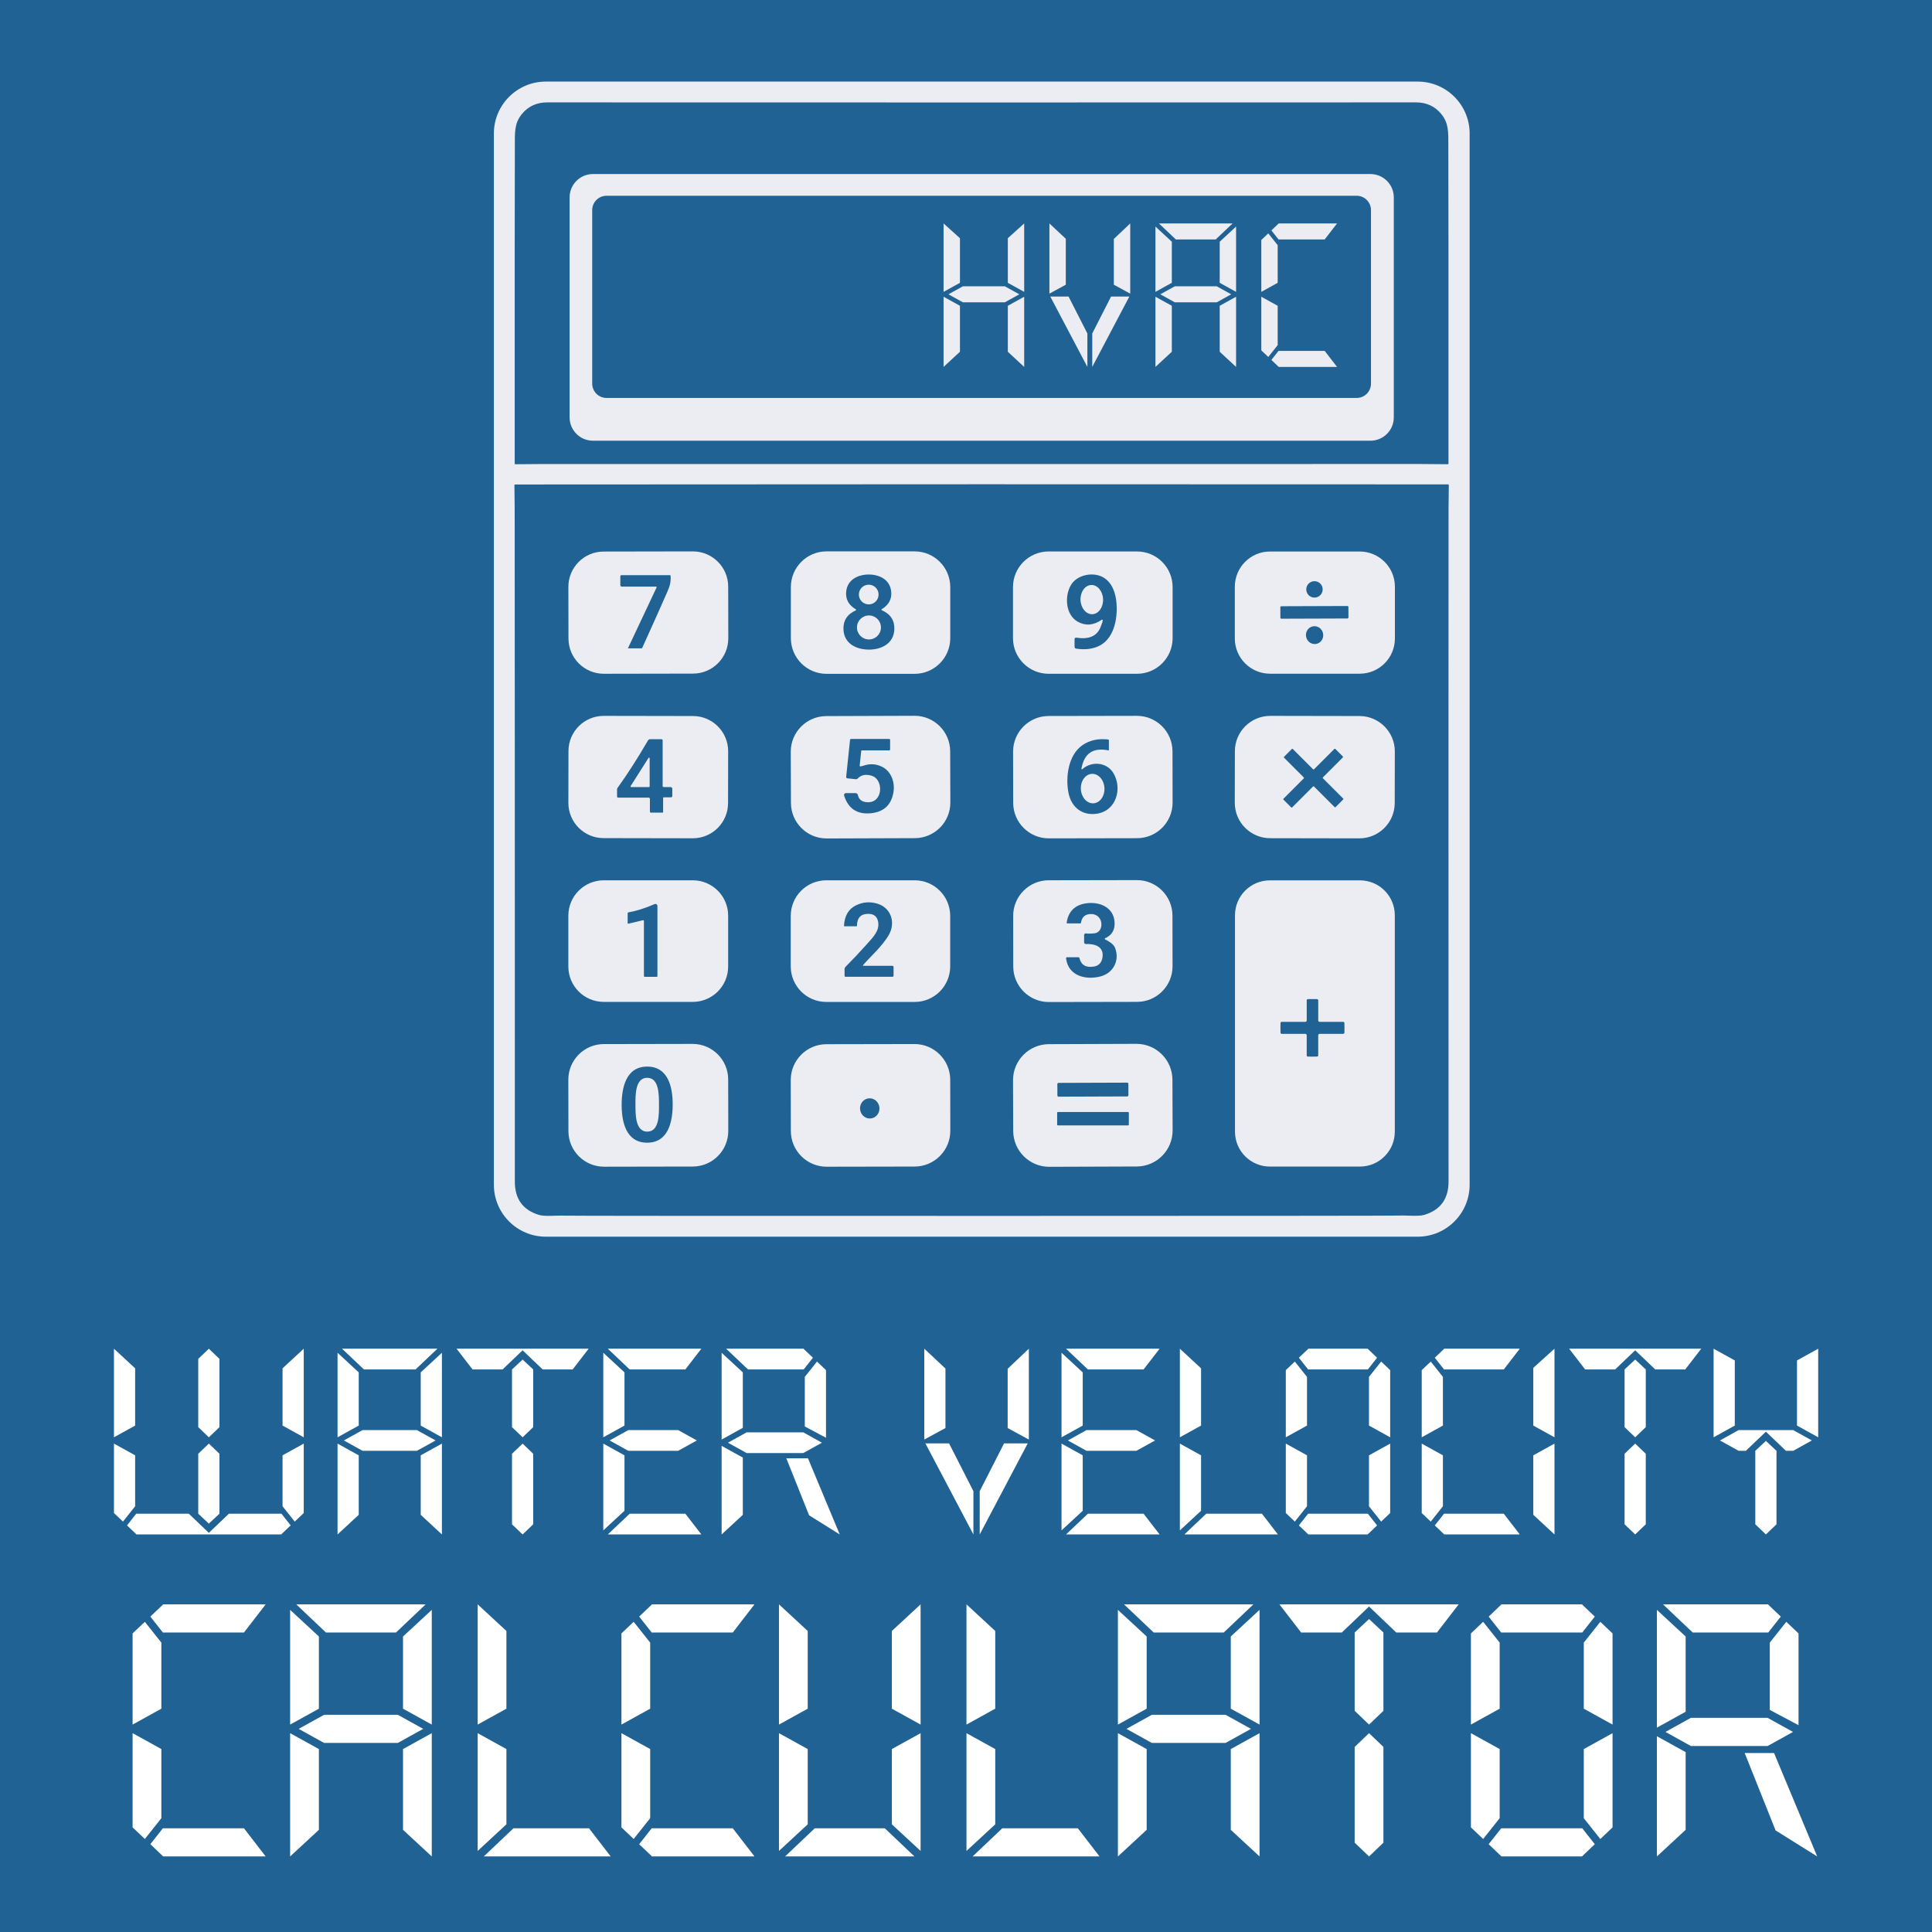 
<svg id="Layer_1" xmlns="http://www.w3.org/2000/svg" viewBox="0 0 1200 1200">
  <defs>
    <style>
      .cls-1 {
        fill: #fff;
      }

      .cls-2 {
        fill: #ebedf2;
      }

      .cls-3 {
        fill: #216294;
      }
    </style>
  </defs>
  <rect class="cls-3" width="1200" height="1200"></rect>
  <g>
    <path class="cls-2" d="M912.82,735.83c0,17.84-14.46,32.3-32.3,32.3H339.05c-17.84,0-32.3-14.46-32.3-32.3V82.97c0-17.84,14.46-32.3,32.3-32.3h541.47c17.84,0,32.3,14.46,32.3,32.3v652.86ZM609.69,288.23c48.81,0,139.53-.01,272.16-.03,5.83,0,11.65.05,17.44.14.22,0,.39-.17.39-.39h0c.03-103.98,0-169.67-.09-197.08-.02-8.55.37-14.23-4.35-20.01-3.97-4.87-9.25-7.29-15.83-7.27-15.1.04-105.01.05-269.73.05s-254.62-.02-269.72-.05c-6.59-.01-11.87,2.41-15.84,7.28-4.71,5.77-4.33,11.45-4.34,20.01-.09,27.41-.12,93.1-.09,197.08,0,.22.17.39.39.39h0c5.8-.09,11.61-.14,17.44-.14,132.64.02,223.35.03,272.15.02ZM609.74,755.23c170.83-.02,257.26-.09,259.27-.22,3.94-.24,11.88.68,15.62-.43,10.06-3.02,15.09-9.91,15.09-20.68-.05-217.74-.05-357.06,0-417.96,0-2.92.05-7.81.16-14.69,0-.22-.17-.39-.39-.39h0c-96.57-.06-193.17-.09-289.79-.08-96.63,0-193.23.05-289.8.14-.21,0-.38.18-.38.39.11,6.87.16,11.77.16,14.69.06,60.9.1,200.22.1,417.96,0,10.76,5.02,17.66,15.09,20.68,3.73,1.1,11.68.18,15.62.42,2.02.12,88.44.18,259.26.16Z"></path>
    <path class="cls-2" d="M865.71,259.22c0,8.02-6.5,14.52-14.52,14.52h-482.88c-8.02,0-14.52-6.5-14.52-14.52h0V122.62c0-8.02,6.5-14.52,14.52-14.52h482.88c8.02,0,14.52,6.5,14.52,14.52v136.6ZM851.54,130.5c0-4.92-3.99-8.91-8.91-8.91h-465.89c-4.92,0-8.91,3.99-8.91,8.91v107.77c0,4.92,3.99,8.91,8.91,8.91h465.89c4.92,0,8.91-3.99,8.91-8.91v-107.77Z"></path>
    <path class="cls-2" d="M452.36,396.42c.02,12.11-9.78,21.95-21.89,21.97l-55.41.1c-12.11.02-21.95-9.78-21.97-21.89h0s-.06-32.05-.06-32.05c-.02-12.11,9.78-21.95,21.89-21.97l55.41-.1c12.11-.02,21.95,9.78,21.97,21.89h0s.06,32.05.06,32.05ZM407.84,364.83l-17.8,37.78s0,.07.04.08c0,0,0,0,.02,0h8.4c.17,0,.32-.1.39-.25,7.68-16.94,12.93-28.69,15.76-35.23,1.55-3.58,2.09-5.88,1.87-9.55-.02-.24-.22-.43-.46-.43h-30.05c-.39,0-.71.31-.71.7v5.58c0,.47.38.84.85.84h21.41c.18,0,.32.15.32.32,0,.05-.01.1-.03.14Z"></path>
    <path class="cls-2" d="M491.22,396.37v-31.74c0-12.24,9.92-22.16,22.16-22.16h54.68c12.24,0,22.16,9.92,22.16,22.16v31.74c0,12.24-9.92,22.16-22.16,22.16h-54.68c-12.24,0-22.16-9.92-22.16-22.16h0ZM539.77,403.49c7.72-.04,15.33-3.75,15.72-12.44.25-5.65-2.35-9.66-7.8-12.04-.18-.07-.26-.28-.19-.45.03-.07.08-.13.14-.16,4.53-2.75,6.48-6.54,5.85-11.37-.95-7.21-7.44-10.22-14.01-10.19-6.56.04-13.01,3.14-13.87,10.35-.58,4.84,1.41,8.61,5.98,11.3.16.1.22.31.12.47-.04.06-.1.11-.16.14-5.41,2.44-7.96,6.48-7.65,12.13.5,8.67,8.14,12.28,15.86,12.24Z"></path>
    <path class="cls-2" d="M728.33,364.66v31.7c0,12.23-9.91,22.14-22.14,22.14h-54.87c-12.23,0-22.14-9.91-22.14-22.14h0v-31.7c0-12.23,9.91-22.14,22.14-22.14h54.87c12.23,0,22.14,9.91,22.14,22.14h0ZM684.94,385.29c-.11.93-.6,2.43-1.48,4.51-2.3,5.41-7.3,7.5-15.01,6.26-.48-.08-.94.26-1.02.75,0,.05-.01.09-.01.14v4.79c0,.57.42,1.06.98,1.15,5.91.87,10.92.17,15.03-2.1,9.2-5.09,11.04-18.33,9.88-27.81-.82-6.66-3.83-13.04-10.08-15.29-6.19-2.23-14.39-.1-17.85,5.36-4.24,6.69-3.82,18.75,4.08,23.13,4.84,2.68,9.79,2.26,14.87-1.25.18-.12.42-.07.54.1.05.08.08.17.06.26Z"></path>
    <path class="cls-2" d="M866.4,396.57c0,12.08-9.79,21.88-21.88,21.88h-55.67c-12.08,0-21.88-9.79-21.88-21.88v-32.14c0-12.08,9.79-21.88,21.88-21.88h55.67c12.08,0,21.88,9.79,21.88,21.88h0v32.14ZM821.54,366.08c0-2.82-2.29-5.1-5.1-5.1-2.82,0-5.1,2.29-5.1,5.1h0c0,2.82,2.29,5.1,5.1,5.1h0c2.82,0,5.1-2.29,5.1-5.1ZM837.52,377.03c0-.35-.28-.63-.63-.63l-41.01.14c-.35,0-.63.28-.63.63h0l.02,6.49c0,.35.28.63.63.63l41.01-.14c.35,0,.63-.28.63-.63h0l-.02-6.49ZM815.34,389.05c-2.9.63-4.72,3.57-4.07,6.57.65,3,3.52,4.93,6.42,4.3,2.9-.63,4.72-3.57,4.07-6.57h0c-.65-3-3.52-4.93-6.42-4.3Z"></path>
    <circle class="cls-2" cx="539.58" cy="369.28" r="6.12"></circle>
    <ellipse class="cls-2" cx="678.13" cy="372.43" rx="7.01" ry="9.08" transform="translate(-14.4 27.51) rotate(-2.3)"></ellipse>
    <circle class="cls-2" cx="539.72" cy="389.72" r="7.45"></circle>
    <path class="cls-2" d="M452.21,498.83c-.02,12.08-9.83,21.86-21.91,21.84h0l-55.43-.1c-12.08-.02-21.86-9.83-21.84-21.91h0s.06-32.18.06-32.18c.02-12.08,9.83-21.86,21.91-21.84h0l55.43.1c12.08.02,21.86,9.83,21.84,21.91h0s-.06,32.18-.06,32.18ZM410.85,459.12h-6.95c-.6,0-1.16.32-1.46.84-6.26,10.8-12.56,20.62-18.91,29.47-.17.22-.26.5-.26.79v4.55c0,.36.3.66.66.66h18.96c.43,0,.78.35.78.78h0v7.94c0,.32.27.58.59.58h7.36c.14,0,.25-.11.25-.25h0v-8.71c0-.3.24-.54.53-.54h4.4c.43,0,.78-.35.78-.78v-4.56c0-.57-.46-1.03-1.03-1.03h-4.3c-.37,0-.67-.3-.67-.68v-28.35c0-.39-.32-.71-.72-.71Z"></path>
    <path class="cls-2" d="M590.28,498.4c.04,12.21-9.82,22.15-22.04,22.19h0l-54.78.19c-12.21.04-22.15-9.82-22.19-22.04l-.11-31.77c-.04-12.21,9.82-22.15,22.04-22.19h0l54.78-.19c12.21-.04,22.15,9.82,22.19,22.04l.11,31.77ZM533.97,475.46l.95-9.05c.02-.19.18-.34.38-.34h17.01c.3,0,.55-.25.55-.56v-6.02c0-.28-.22-.51-.5-.51h-23.74c-.33,0-.61.25-.65.58l-2.4,22.95c-.05.46.29.88.75.93,0,0,0,0,0,0l5.26.55c.43.04.85-.12,1.15-.43,2.11-2.26,5-2.84,8.66-1.74,7.92,2.38,7.17,18.18-3.94,16.32-2.53-.43-4.06-1.87-4.59-4.35-.14-.68-.74-1.17-1.44-1.17h-6.03c-.64,0-1.16.52-1.16,1.16,0,.12.02.23.05.34,2.52,7.99,7.88,11.67,16.1,11.05,8.2-.63,13.04-4.87,14.5-12.74,1.14-6.14-1.06-13.06-6.82-16.07-3.71-1.92-7.61-2.19-11.72-.79-.4.14-.98.29-1.74.45-.28.07-.57-.11-.64-.39-.01-.06-.02-.12-.01-.18Z"></path>
    <path class="cls-2" d="M728.32,498.47c.02,12.21-9.86,22.13-22.08,22.15l-54.78.1c-12.21.02-22.13-9.86-22.15-22.08h0s-.06-31.77-.06-31.77c-.02-12.21,9.86-22.13,22.08-22.15l54.78-.1c12.21-.02,22.13,9.86,22.15,22.08h0s.06,31.77.06,31.77ZM671.69,477.49c1.65-9.56,7.25-13.36,16.79-11.4.12.02.24-.05.27-.17,0-.02,0-.03,0-.05v-6.13c0-.22-.16-.4-.38-.42-6.15-.73-11.45.41-15.91,3.42-9.04,6.11-10.77,20.22-8.76,29.95,1.81,8.69,8.37,14,17.39,12.75,12.44-1.74,16.15-15.9,10.39-25.38-4.06-6.67-13.52-7.47-19.27-2.28-.14.12-.34.1-.46-.04-.06-.07-.09-.16-.07-.25Z"></path>
    <path class="cls-2" d="M866.29,498.77c-.02,12.14-9.88,21.97-22.02,21.95h0l-55.37-.1c-12.14-.02-21.97-9.88-21.95-22.02h0s.06-32.01.06-32.01c.02-12.14,9.88-21.97,22.02-21.95h0l55.37.1c12.14.02,21.97,9.88,21.95,22.02h0s-.06,32.01-.06,32.01ZM809.81,482.9c.15.16.15.41,0,.56l-12.64,12.65c-.15.16-.15.41,0,.56l4.83,4.83c.16.15.41.15.56,0l13.01-13.01c.16-.15.41-.15.56,0l12.84,12.84c.16.15.41.15.56,0l4.76-4.77c.15-.16.15-.41,0-.56l-12.61-12.61c-.15-.16-.15-.41,0-.56l12.4-12.4c.15-.16.15-.41,0-.56l-4.7-4.71c-.16-.15-.41-.15-.56,0l-12.67,12.67c-.16.15-.41.15-.56,0l-12.63-12.64c-.16-.15-.41-.15-.56,0l-4.87,4.87c-.15.16-.15.41,0,.56l12.28,12.28Z"></path>
    <path class="cls-2" d="M403.51,470.96v17.51c0,.22-.17.39-.39.39h-11.1c-.21,0-.39-.18-.38-.4,0-.07.02-.14.06-.2l11.1-17.51c.12-.18.36-.23.54-.11.11.07.17.19.17.31Z"></path>
    <ellipse class="cls-2" cx="678.66" cy="489.8" rx="7.33" ry="9.16" transform="translate(-26.28 38.65) rotate(-3.2)"></ellipse>
    <path class="cls-2" d="M452.27,600.31c0,12.14-9.84,21.98-21.98,21.98h-55.3c-12.14,0-21.98-9.84-21.98-21.98v-31.56c0-12.14,9.84-21.98,21.98-21.98h55.3c12.14,0,21.98,9.84,21.98,21.98h0v31.56ZM408.03,606.69c.17,0,.31-.15.31-.32v-43.69c0-.69-.56-1.24-1.25-1.24-.17,0-.34.04-.49.1-5.76,2.53-11.21,4.25-16.35,5.17-.23.04-.4.24-.4.48v6.22c0,.18.15.32.33.32.02,0,.04,0,.06,0l9.09-2.16c.28-.07.56.1.62.38,0,.04.01.08.01.12v34.14c0,.27.22.5.49.5h7.57Z"></path>
    <path class="cls-2" d="M590.18,600.25c0,12.2-9.89,22.08-22.08,22.08h-54.87c-12.2,0-22.08-9.89-22.08-22.08h0v-31.4c0-12.2,9.89-22.08,22.08-22.08h54.87c12.2,0,22.08,9.89,22.08,22.08v31.4ZM536.07,599.44c3.74-4.48,11.87-11.57,15.98-18.71,4.37-7.61,1.5-16.9-7.19-19.48-4.58-1.36-9-.99-13.26,1.11-4.58,2.26-7.04,6.48-7.38,12.64,0,.18.13.33.3.34,0,0,0,0,.01,0h7.49c.14,0,.25-.12.25-.26.05-5,2.39-7.49,7.01-7.47,3.55,0,5.6,1.68,6.16,5.03.91,5.4-2.88,9.2-7.25,14.07-4.17,4.66-8.52,9.27-13.03,13.83-.38.39-.6.91-.59,1.45v4.08c0,.35.28.63.63.63h29.13c.38,0,.68-.3.68-.68v-5.4c0-.41-.33-.75-.75-.75h-18.02c-.14,0-.26-.11-.26-.26,0-.06.02-.13.07-.17Z"></path>
    <path class="cls-2" d="M728.29,600.14c.02,12.21-9.86,22.12-22.06,22.14h0l-54.74.1c-12.21.02-22.12-9.86-22.14-22.06h0s-.05-31.43-.05-31.43c-.02-12.21,9.86-22.12,22.06-22.14h0l54.74-.1c12.21-.02,22.12,9.86,22.14,22.06h0s.05,31.43.05,31.43ZM686.41,582.74c3.8-1.68,5.76-4.52,5.89-8.53.34-10.08-8.59-14.32-17.37-13.18-7.23.94-11.37,4.98-12.41,12.11-.03.18.09.35.27.38.02,0,.04,0,.06,0h8.24c.15,0,.28-.11.29-.25.48-3.25,2.16-5.07,5.06-5.46,9.19-1.25,9.91,11.15,3.38,11.88-2.13.24-3.91.26-5.34.08-.55-.07-1.05.33-1.12.88,0,.04,0,.08,0,.12v4.49c0,.62.5,1.11,1.11,1.12.02,0,.04,0,.07,0,5.4-.3,11.17,1.56,10.26,8.06-.46,3.37-2.2,5.32-5.22,5.87-5.03.9-8.09-.89-9.16-5.37-.06-.22-.26-.38-.49-.38h-7.23c-.3,0-.55.24-.56.55,0,.02,0,.05,0,.07,1.34,11.01,12.12,13.66,21.36,11.3,8.12-2.08,12.11-10.09,9.05-17.82-.96-2.42-3.96-4.06-6.16-5.2-.19-.1-.27-.33-.17-.52.04-.08.11-.14.19-.18Z"></path>
    <path class="cls-2" d="M844.65,724.58h-55.89c-11.98,0-21.69-9.71-21.69-21.69v-134.4c0-11.98,9.71-21.69,21.69-21.69h55.89c11.98,0,21.69,9.71,21.69,21.69v134.4c0,11.98-9.71,21.69-21.69,21.69ZM795.32,638.41c0,1.76.01,2.76.03,3.02.04.41.38.72.78.71h14.62c.48,0,.87.38.87.85v12.52c0,.38.28.7.66.74.27.03,1.24.04,2.91.04s2.65-.01,2.92-.04c.38-.04.66-.36.66-.74v-12.52c.01-.47.4-.85.88-.85h14.62c.4,0,.73-.3.77-.7.03-.25.04-1.26.04-3.02s-.01-2.78-.04-3.03c-.04-.4-.37-.71-.77-.71h-14.62c-.48,0-.87-.38-.87-.85v-12.52c0-.38-.28-.7-.66-.74-.27-.03-1.25-.04-2.92-.04s-2.64.01-2.91.04c-.38.04-.66.36-.66.74v12.52c-.01.47-.4.85-.88.85h-14.62c-.4,0-.73.3-.77.7-.03.25-.04,1.26-.04,3.03Z"></path>
    <path class="cls-2" d="M452.35,702.41c.02,12.21-9.86,22.13-22.08,22.15h0l-55.06.1c-12.21.02-22.13-9.86-22.15-22.08h0s-.06-31.94-.06-31.94c-.02-12.21,9.86-22.13,22.08-22.15l55.06-.1c12.21-.02,22.13,9.86,22.15,22.08h0s.06,31.94.06,31.94ZM386.12,686.08c-.03,10.37,2.51,23.64,15.79,23.67,13.28.03,15.89-13.23,15.91-23.6.03-10.38-2.51-23.64-15.79-23.67-13.28-.03-15.89,13.21-15.91,23.6Z"></path>
    <path class="cls-2" d="M728.33,702.08c.04,12.36-9.94,22.41-22.3,22.45l-54.26.19c-12.36.04-22.41-9.94-22.45-22.3h0l-.11-31.43c-.04-12.36,9.94-22.41,22.3-22.45l54.26-.19c12.36-.04,22.41,9.94,22.45,22.3h0s.11,31.43.11,31.43ZM700.86,673.18c0-.41-.33-.73-.74-.73l-42.65.15c-.41,0-.73.33-.73.74l.02,7.09c0,.41.33.73.74.73l42.65-.15c.41,0,.73-.33.73-.74l-.02-7.09ZM701.14,691.14c0-.26-.21-.46-.46-.46h-43.6c-.26,0-.46.21-.46.46v7.4c0,.26.21.46.46.46h43.6c.26,0,.46-.21.46-.46v-7.4Z"></path>
    <path class="cls-2" d="M590.26,702.31c.02,12.27-9.91,22.24-22.18,22.26h0l-54.61.1c-12.27.02-22.24-9.91-22.26-22.18h0s-.06-31.66-.06-31.66c-.02-12.27,9.91-22.24,22.18-22.26h0l54.61-.1c12.27-.02,22.24,9.91,22.26,22.18h0s.06,31.66.06,31.66ZM539.58,682.21c-3.32.34-5.72,3.4-5.37,6.85.35,3.45,3.32,5.97,6.64,5.63s5.72-3.4,5.37-6.85c-.35-3.45-3.32-5.97-6.64-5.63Z"></path>
    <path class="cls-2" d="M401.96,669.44c7.47-.02,7.34,10.72,7.35,16.7.02,5.98.21,16.72-7.26,16.74-7.47.02-7.34-10.72-7.35-16.7-.02-5.98-.21-16.72,7.26-16.74Z"></path>
    <g>
      <path class="cls-2" d="M596.24,175.66l-10.17,5.62v-42.5l10.17,9.19v27.68ZM596.24,218.48l-10.17,9.41v-43.58l10.17,5.62v28.55ZM598.07,187.77l-8.98-4.97,8.98-4.97h26.06l8.98,4.97-8.98,4.97h-26.06ZM625.97,147.97l10.17-9.19v42.5l-10.17-5.62v-27.68ZM625.97,189.93l10.17-5.62v43.58l-10.17-9.41v-28.55Z"></path>
      <path class="cls-2" d="M661.98,176.85l-10.17,5.52v-43.58l10.17,9.52v28.55ZM675.39,207.13v20.76l-23.03-43.69h11.35l11.68,22.93ZM690.1,184.2h11.35l-23.03,43.69v-20.76l11.68-22.93ZM691.83,148.41l10.17-9.62v43.58l-10.17-5.52v-28.44Z"></path>
      <path class="cls-2" d="M727.84,175.66l-10.17,5.62v-40.55l10.17,9.41v25.52ZM727.84,218.48l-10.17,9.41v-43.58l10.17,5.62v28.55ZM755.09,148.73h-24.76l-10.49-9.95h45.74l-10.49,9.95ZM729.68,187.77l-8.98-4.97,8.98-4.97h26.06l8.98,4.97-8.98,4.97h-26.06ZM757.58,150.14l10.17-9.41v40.55l-10.17-5.62v-25.52ZM757.58,189.93l10.17-5.62v43.58l-10.17-9.41v-28.55Z"></path>
      <path class="cls-2" d="M783.42,149.06l4.33-4.11,5.84,7.35v23.36l-10.17,5.62v-32.23ZM783.42,184.31l10.17,5.62v24.44l-5.84,7.35-4.33-4.11v-33.31ZM822.78,148.73h-28.66l-4.43-5.62,4.54-4.33h36.23l-7.68,9.95ZM822.78,217.94l7.68,9.95h-36.23l-4.54-4.33,4.43-5.62h28.66Z"></path>
    </g>
  </g>
  <g>
    <path class="cls-1" d="M83.94,885.45l-13.16,7.28v-55.02l13.16,12.18v35.56ZM70.78,896.65l13.16,7.28v31.64l-7.56,9.52-5.6-5.32v-43.12ZM129.72,952.08l12.46-11.9h32.62l5.74,7.28-5.88,5.6h-89.88l-5.88-5.6,5.74-7.28h32.62l12.46,11.9ZM136.3,844.01v42.42l-6.58,6.3-6.58-6.3v-42.42l6.58-6.3,6.58,6.3ZM129.72,946.35l-6.58-6.16v-37.24l6.58-6.3,6.58,6.3v37.24l-6.58,6.16ZM175.5,849.89l13.16-12.18v55.02l-13.16-7.28v-35.56ZM188.66,939.77l-5.6,5.32-7.56-9.52v-31.64l13.16-7.28v43.12Z"></path>
    <path class="cls-1" d="M222.82,885.45l-13.16,7.28v-52.5l13.16,12.18v33.04ZM222.82,940.89l-13.16,12.18v-56.42l13.16,7.28v36.96ZM258.1,850.59h-32.06l-13.58-12.88h59.22l-13.58,12.88ZM225.2,901.13l-11.62-6.44,11.62-6.44h33.74l11.62,6.44-11.62,6.44h-33.74ZM261.32,852.41l13.16-12.18v52.5l-13.16-7.28v-33.04ZM261.32,903.93l13.16-7.28v56.42l-13.16-12.18v-36.96Z"></path>
    <path class="cls-1" d="M337.06,850.59l-12.46-11.9-12.46,11.9h-18.62l-9.94-12.88h82.04l-9.94,12.88h-18.62ZM331.18,886.43l-6.58,6.3-6.58-6.3v-35.84l6.58-6.16,6.58,6.16v35.84ZM318.02,946.77v-43.82l6.58-6.3,6.58,6.3v43.82l-6.58,6.3-6.58-6.3Z"></path>
    <path class="cls-1" d="M387.88,885.45l-13.16,7.28v-52.5l13.16,12.18v33.04ZM387.88,938.37l-13.16,12.18v-53.9l13.16,7.28v34.44ZM425.68,850.59h-34.58l-13.58-12.88h58.1l-9.94,12.88ZM435.62,953.07h-58.1l13.58-12.88h34.58l9.94,12.88ZM390.26,901.13l-11.62-6.44,11.62-6.44h30.94l11.62,6.44-11.62,6.44h-30.94Z"></path>
    <path class="cls-1" d="M461.38,886.85l-13.16,7.28v-53.9l13.16,12.18v34.44ZM461.38,940.89l-13.16,12.18v-55.02l13.16,7.28v35.56ZM499.18,850.59h-34.58l-13.58-12.88h48.02l5.88,5.6-5.74,7.28ZM463.76,902.53l-11.62-6.44,11.62-6.44h35.14l11.62,6.44-11.62,6.44h-35.14ZM488.4,905.75h13.44l19.74,47.32-19.04-11.9-14.14-35.42ZM499.88,886.01v-30.8l7.56-9.52,5.6,5.32v42l-13.16-7Z"></path>
    <path class="cls-1" d="M587.24,886.99l-13.16,7.14v-56.42l13.16,12.32v36.96ZM604.6,926.19v26.88l-29.82-56.56h14.7l15.12,29.68ZM623.64,896.51h14.7l-29.82,56.56v-26.88l15.12-29.68ZM625.88,850.17l13.16-12.46v56.42l-13.16-7.14v-36.82Z"></path>
    <path class="cls-1" d="M672.5,885.45l-13.16,7.28v-52.5l13.16,12.18v33.04ZM672.5,938.37l-13.16,12.18v-53.9l13.16,7.28v34.44ZM710.3,850.59h-34.58l-13.58-12.88h58.1l-9.94,12.88ZM720.24,953.07h-58.1l13.58-12.88h34.58l9.94,12.88ZM674.88,901.13l-11.62-6.44,11.62-6.44h30.94l11.62,6.44-11.62,6.44h-30.94Z"></path>
    <path class="cls-1" d="M746,885.45l-13.16,7.28v-55.02l13.16,12.18v35.56ZM746,938.37l-13.16,12.18v-53.9l13.16,7.28v34.44ZM793.74,953.07h-58.1l13.58-12.88h34.58l9.94,12.88Z"></path>
    <path class="cls-1" d="M798.64,851.01l5.6-5.32,7.56,9.52v30.24l-13.16,7.28v-41.72ZM798.64,896.65l13.16,7.28v31.64l-7.56,9.52-5.6-5.32v-43.12ZM849.46,837.71l5.88,5.6-5.74,7.28h-37.1l-5.74-7.28,5.88-5.6h36.82ZM812.64,953.07l-5.88-5.6,5.74-7.28h37.1l5.74,7.28-5.88,5.6h-36.82ZM857.86,845.69l5.6,5.32v41.72l-13.16-7.28v-30.24l7.56-9.52ZM850.3,935.57v-31.64l13.16-7.28v43.12l-5.6,5.32-7.56-9.52Z"></path>
    <path class="cls-1" d="M883.06,851.01l5.6-5.32,7.56,9.52v30.24l-13.16,7.28v-41.72ZM883.06,896.65l13.16,7.28v31.64l-7.56,9.52-5.6-5.32v-43.12ZM934.02,850.59h-37.1l-5.74-7.28,5.88-5.6h46.9l-9.94,12.88ZM934.02,940.19l9.94,12.88h-46.9l-5.88-5.6,5.74-7.28h37.1Z"></path>
    <path class="cls-1" d="M952.36,849.61l13.16-11.9v55.02l-13.16-7.28v-35.84ZM952.36,903.93l13.16-7.28v56.42l-13.16-12.18v-36.96Z"></path>
    <path class="cls-1" d="M1028.1,850.59l-12.46-11.9-12.46,11.9h-18.62l-9.94-12.88h82.04l-9.94,12.88h-18.62ZM1022.22,886.43l-6.58,6.3-6.58-6.3v-35.84l6.58-6.16,6.58,6.16v35.84ZM1009.06,946.77v-43.82l6.58-6.3,6.58,6.3v43.82l-6.58,6.3-6.58-6.3Z"></path>
    <path class="cls-1" d="M1064.35,837.71l13.16,7.28v40.46l-13.16,7.28v-55.02ZM1079.89,901.13l-11.62-6.44,11.62-6.44h33.88l11.62,6.44-11.62,6.44h-4.48l-12.46-11.9-12.46,11.9h-4.48ZM1090.25,901.13l6.58-6.16,6.58,6.16v45.64l-6.58,6.3-6.58-6.3v-45.64ZM1116.15,885.45v-40.46l13.16-7.28v55.02l-13.16-7.28Z"></path>
    <path class="cls-1" d="M82.36,1014.55l7.6-7.22,10.26,12.92v41.04l-17.86,9.88v-56.62ZM82.36,1076.49l17.86,9.88v42.94l-10.26,12.92-7.6-7.22v-58.52ZM151.52,1013.98h-50.35l-7.79-9.88,7.98-7.6h63.65l-13.49,17.48ZM151.52,1135.58l13.49,17.48h-63.65l-7.98-7.6,7.79-9.88h50.35Z"></path>
    <path class="cls-1" d="M198.07,1061.29l-17.86,9.88v-71.25l17.86,16.53v44.84ZM198.07,1136.54l-17.86,16.53v-76.57l17.86,9.88v50.16ZM245.95,1013.98h-43.51l-18.43-17.48h80.37l-18.43,17.48ZM201.3,1082.57l-15.77-8.74,15.77-8.74h45.79l15.77,8.74-15.77,8.74h-45.79ZM250.32,1016.45l17.86-16.53v71.25l-17.86-9.88v-44.84ZM250.32,1086.38l17.86-9.88v76.57l-17.86-16.53v-50.16Z"></path>
    <path class="cls-1" d="M314.54,1061.29l-17.86,9.88v-74.67l17.86,16.53v48.26ZM314.54,1133.12l-17.86,16.53v-73.15l17.86,9.88v46.74ZM379.33,1153.07h-78.85l18.43-17.48h46.93l13.49,17.48Z"></path>
    <path class="cls-1" d="M385.98,1014.55l7.6-7.22,10.26,12.92v41.04l-17.86,9.88v-56.62ZM385.98,1076.49l17.86,9.88v42.94l-10.26,12.92-7.6-7.22v-58.52ZM455.14,1013.98h-50.35l-7.79-9.88,7.98-7.6h63.65l-13.49,17.48ZM455.14,1135.58l13.49,17.48h-63.65l-7.98-7.6,7.79-9.88h50.35Z"></path>
    <path class="cls-1" d="M501.69,1061.29l-17.86,9.88v-74.67l17.86,16.53v48.26ZM501.69,1133.12l-17.86,16.53v-73.15l17.86,9.88v46.74ZM568,1153.07h-80.37l18.43-17.48h43.51l18.43,17.48ZM553.94,1013.03l17.86-16.53v74.67l-17.86-9.88v-48.26ZM553.94,1086.38l17.86-9.88v73.15l-17.86-16.53v-46.74Z"></path>
    <path class="cls-1" d="M618.16,1061.29l-17.86,9.88v-74.67l17.86,16.53v48.26ZM618.16,1133.12l-17.86,16.53v-73.15l17.86,9.88v46.74ZM682.95,1153.07h-78.85l18.43-17.48h46.93l13.49,17.48Z"></path>
    <path class="cls-1" d="M712.21,1061.29l-17.86,9.88v-71.25l17.86,16.53v44.84ZM712.21,1136.54l-17.86,16.53v-76.57l17.86,9.88v50.16ZM760.09,1013.98h-43.51l-18.43-17.48h80.37l-18.43,17.48ZM715.44,1082.57l-15.77-8.74,15.77-8.74h45.79l15.77,8.74-15.77,8.74h-45.79ZM764.46,1016.45l17.86-16.53v71.25l-17.86-9.88v-44.84ZM764.46,1086.38l17.86-9.88v76.57l-17.86-16.53v-50.16Z"></path>
    <path class="cls-1" d="M867.25,1013.98l-16.91-16.15-16.91,16.15h-25.27l-13.49-17.48h111.34l-13.49,17.48h-25.27ZM859.27,1062.62l-8.93,8.55-8.93-8.55v-48.64l8.93-8.36,8.93,8.36v48.64ZM841.41,1144.52v-59.47l8.93-8.55,8.93,8.55v59.47l-8.93,8.55-8.93-8.55Z"></path>
    <path class="cls-1" d="M913.61,1014.55l7.6-7.22,10.26,12.92v41.04l-17.86,9.88v-56.62ZM913.61,1076.49l17.86,9.88v42.94l-10.26,12.92-7.6-7.22v-58.52ZM982.58,996.5l7.98,7.6-7.79,9.88h-50.35l-7.79-9.88,7.98-7.6h49.97ZM932.61,1153.07l-7.98-7.6,7.79-9.88h50.35l7.79,9.88-7.98,7.6h-49.97ZM993.98,1007.33l7.6,7.22v56.62l-17.86-9.88v-41.04l10.26-12.92ZM983.72,1129.32v-42.94l17.86-9.88v58.52l-7.6,7.22-10.26-12.92Z"></path>
    <path class="cls-1" d="M1046.99,1063.19l-17.86,9.88v-73.15l17.86,16.53v46.74ZM1046.99,1136.54l-17.86,16.53v-74.67l17.86,9.88v48.26ZM1098.29,1013.98h-46.93l-18.43-17.48h65.17l7.98,7.6-7.79,9.88ZM1050.22,1084.47l-15.77-8.74,15.77-8.74h47.69l15.77,8.74-15.77,8.74h-47.69ZM1083.66,1088.84h18.24l26.79,64.22-25.84-16.15-19.19-48.07ZM1099.24,1062.05v-41.8l10.26-12.92,7.6,7.22v57l-17.86-9.5Z"></path>
  </g>
</svg>